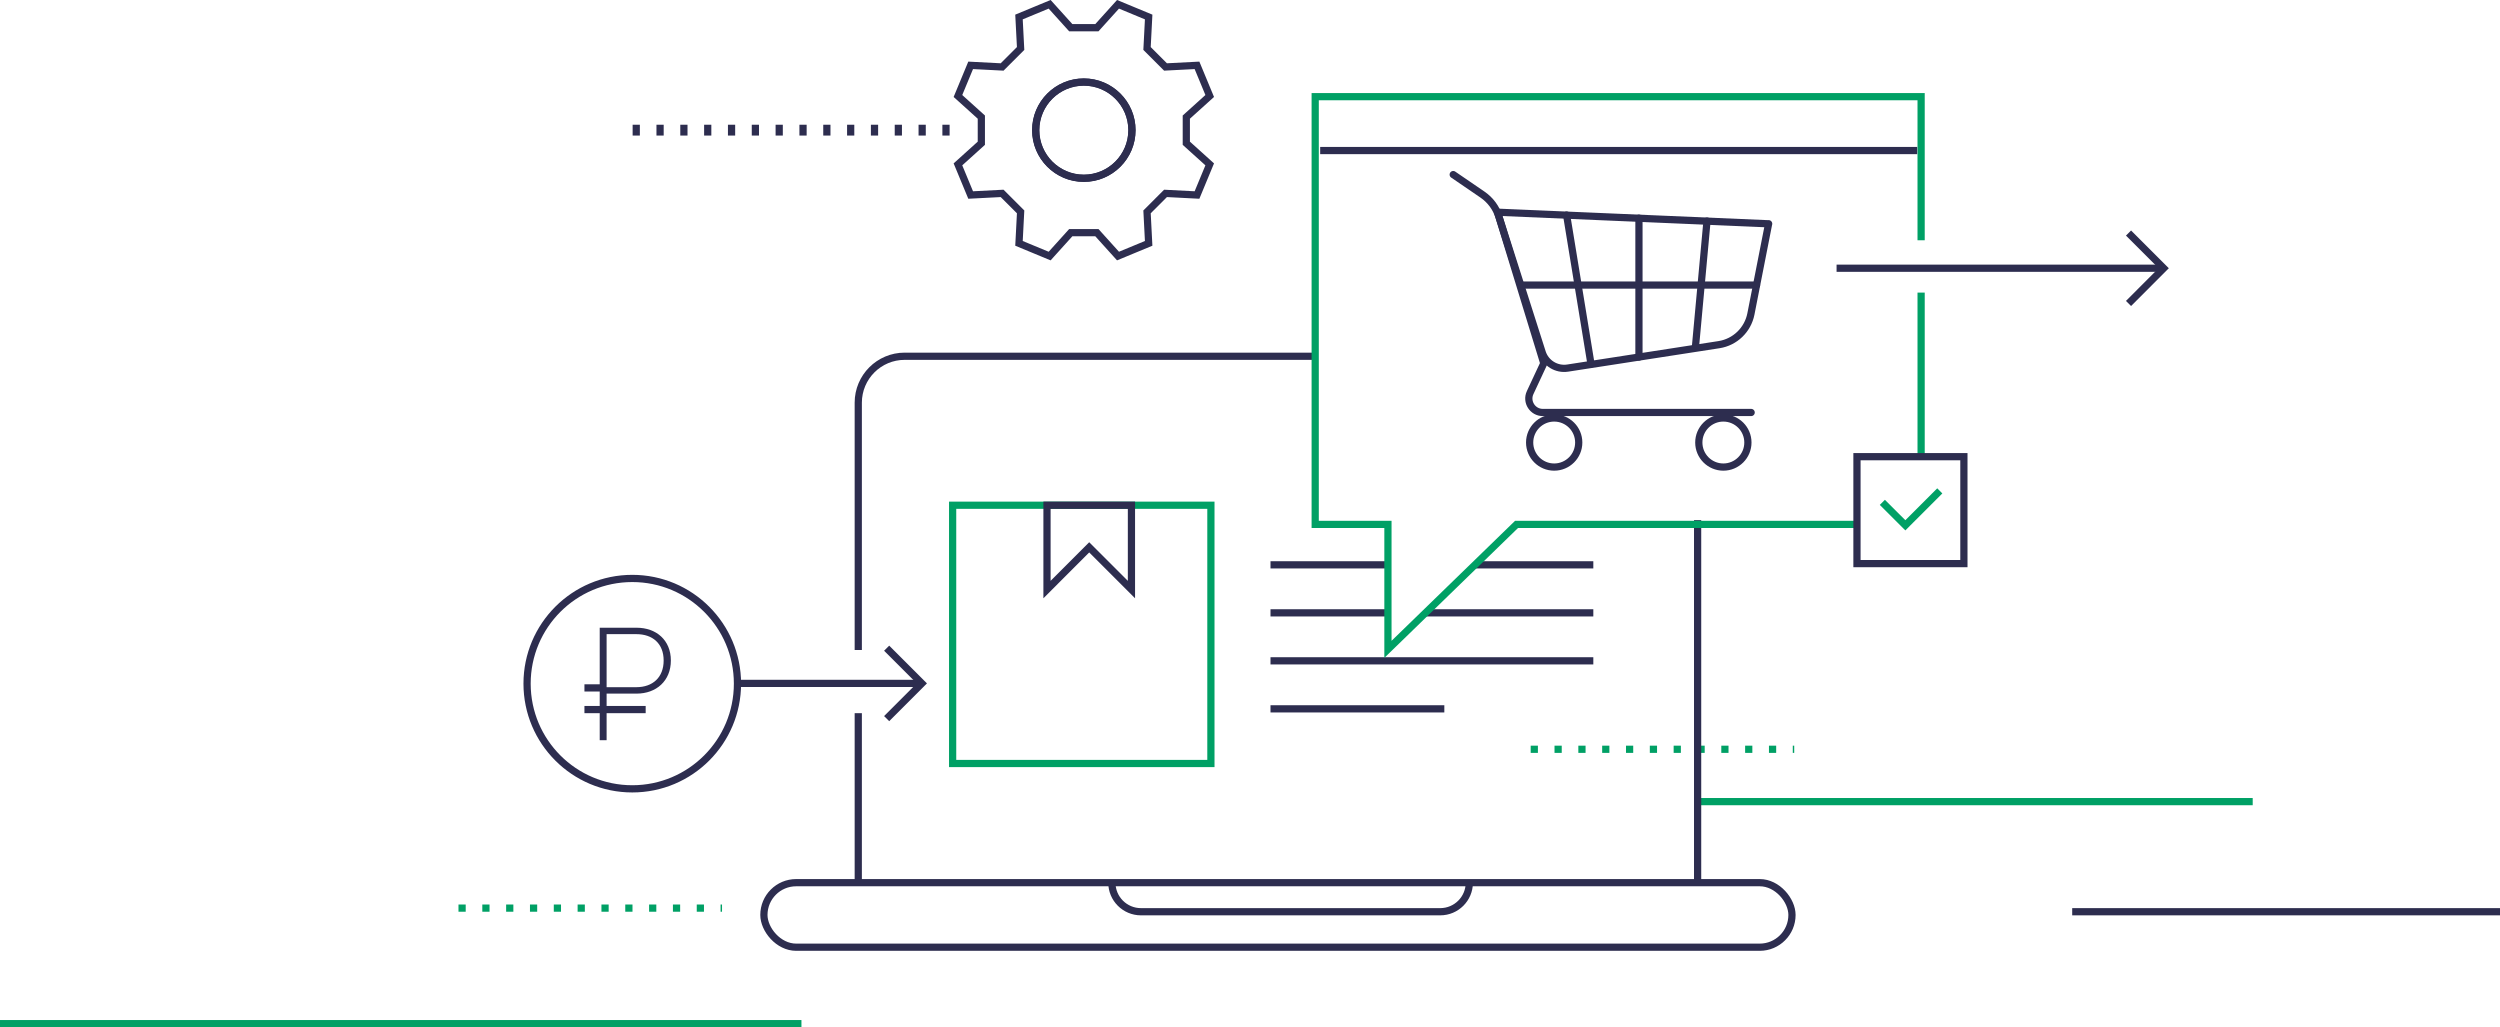 <?xml version="1.0" encoding="UTF-8"?>
<svg xmlns="http://www.w3.org/2000/svg" viewBox="0 0 692.5 284.55">
  <defs>
    <style>
      .cls-1 {
        stroke-linecap: round;
        stroke-linejoin: round;
      }

      .cls-1, .cls-2, .cls-3, .cls-4 {
        stroke-width: 2px;
      }

      .cls-1, .cls-2, .cls-3, .cls-4, .cls-5 {
        fill: none;
      }

      .cls-1, .cls-2, .cls-5 {
        stroke: #2d2d4f;
      }

      .cls-2, .cls-3, .cls-4, .cls-5 {
        stroke-miterlimit: 10;
      }

      .cls-6 {
        fill: #2d2d4f;
      }

      .cls-3, .cls-4 {
        stroke: #00a065;
      }

      .cls-4, .cls-5 {
        stroke-dasharray: 0 0 2 4.6;
      }

      .cls-5 {
        stroke-width: 3px;
      }
    </style>
  </defs>
  <g id="_лой_1" data-name="Слой 1"/>
  <g id="_лой_2" data-name="Слой 2">
    <g id="_лой_1-2" data-name="Слой 1">
      <g>
        <line class="cls-3" y1="283.55" x2="222" y2="283.55"/>
        <line class="cls-3" x1="470" y1="222.05" x2="624" y2="222.05"/>
        <line class="cls-4" x1="424" y1="207.55" x2="497" y2="207.55"/>
        <line class="cls-4" x1="127" y1="251.55" x2="200" y2="251.55"/>
        <line class="cls-2" x1="574" y1="252.55" x2="692.5" y2="252.55"/>
        <line class="cls-2" x1="470.24" y1="144.08" x2="470.24" y2="244.5"/>
        <path class="cls-2" d="M237.74,180.05V111.54c0-7.1,5.76-12.86,12.86-12.86h113.71"/>
        <line class="cls-2" x1="237.74" y1="244.5" x2="237.74" y2="197.55"/>
        <rect class="cls-2" x="211.6" y="244.5" width="284.78" height="17.88" rx="8.94" ry="8.94"/>
        <rect class="cls-3" x="263.88" y="139.95" width="71.54" height="71.54"/>
        <line class="cls-2" x1="408.34" y1="156.46" x2="441.35" y2="156.46"/>
        <line class="cls-2" x1="351.93" y1="156.46" x2="384.95" y2="156.46"/>
        <line class="cls-2" x1="395.04" y1="169.76" x2="441.35" y2="169.76"/>
        <line class="cls-2" x1="351.93" y1="169.76" x2="384.95" y2="169.76"/>
        <line class="cls-2" x1="351.93" y1="183.05" x2="441.35" y2="183.05"/>
        <line class="cls-2" x1="351.93" y1="196.35" x2="400.08" y2="196.35"/>
        <polygon class="cls-2" points="301.71 151.61 313.41 163.31 313.41 139.95 290.02 139.95 290.02 163.31 301.71 151.61"/>
        <g>
          <polyline class="cls-3" points="532.15 66.55 532.15 26.78 364.31 26.78 364.31 145.26 384.46 145.26 384.46 179.87 420.08 145.26 513.93 145.26"/>
          <line class="cls-3" x1="532.15" y1="126.05" x2="532.15" y2="81.05"/>
          <line class="cls-2" x1="365.69" y1="41.7" x2="531.06" y2="41.7"/>
        </g>
        <g>
          <path class="cls-2" d="M303.84,7.67l5.85-6.48q4.24,1.76,8.49,3.52l-.45,8.72,5.12,5.12,8.72-.45q1.76,4.24,3.52,8.49l-6.48,5.85v7.24l6.48,5.85q-1.76,4.24-3.52,8.49l-8.72-.45-5.12,5.12,.45,8.72q-4.24,1.76-8.49,3.52l-5.85-6.48h-7.24l-5.85,6.48q-4.24-1.76-8.49-3.52l.45-8.72c-2.04-2.04-3.07-3.07-5.12-5.12l-8.72,.45q-1.76-4.24-3.52-8.49l6.48-5.85v-7.24l-6.48-5.85q1.76-4.24,3.52-8.49l8.72,.45c2.04-2.04,3.07-3.07,5.12-5.12l-.45-8.72q4.24-1.76,8.49-3.52l5.85,6.48h7.24Z"/>
          <path class="cls-2" d="M300.22,49.4c-7.36,0-13.35-5.99-13.35-13.35s5.99-13.35,13.35-13.35,13.35,5.99,13.35,13.35-5.99,13.35-13.35,13.35Z"/>
          <path class="cls-2" d="M300.22,49.37c-7.34,0-13.31-5.97-13.31-13.31s5.97-13.31,13.31-13.31,13.31,5.97,13.31,13.31-5.97,13.31-13.31,13.31Z"/>
        </g>
        <g>
          <circle class="cls-1" cx="430.51" cy="122.58" r="6.8"/>
          <circle class="cls-1" cx="477.37" cy="122.58" r="6.8"/>
          <path class="cls-1" d="M402.54,48.36l8.13,5.56c2.17,1.49,3.78,3.67,4.55,6.18l12.41,40.55-3.78,8.1c-1.2,2.57,.68,5.51,3.51,5.51h57.71"/>
          <path class="cls-1" d="M489.91,61.97l-4.91,25c-.87,4.41-4.4,7.81-8.84,8.5l-41.92,6.49c-3.1,.48-6.1-1.37-7.05-4.36l-12.38-38.82,75.11,3.21Z"/>
          <line class="cls-1" x1="433.95" y1="59.57" x2="440.63" y2="100.36"/>
          <line class="cls-1" x1="453.99" y1="60.43" x2="453.99" y2="98.9"/>
          <line class="cls-1" x1="472.84" y1="61.24" x2="469.66" y2="95.83"/>
          <line class="cls-1" x1="421.25" y1="78.97" x2="486.56" y2="78.97"/>
        </g>
        <rect class="cls-2" x="514.38" y="126.5" width="29.62" height="29.62"/>
        <polyline class="cls-3" points="521.41 139.15 527.78 145.51 537.32 135.97"/>
        <g>
          <line class="cls-2" x1="204" y1="189.3" x2="255.25" y2="189.3"/>
          <polyline class="cls-2" points="245.6 179.55 255.35 189.3 245.6 199.06"/>
        </g>
        <g>
          <line class="cls-2" x1="508.73" y1="74.3" x2="599.25" y2="74.3"/>
          <polyline class="cls-2" points="589.6 64.55 599.35 74.3 589.6 84.06"/>
        </g>
        <line class="cls-5" x1="175.24" y1="36.05" x2="265.76" y2="36.05"/>
        <g>
          <circle class="cls-2" cx="175.14" cy="189.37" r="29.14"/>
          <path class="cls-6" d="M166.11,173.88h10.24c5.43,0,9.48,3.43,9.48,9.08s-4.05,9.17-9.48,9.17h-8.32v12.91h-1.91v-31.16Zm10.15,16.47c4.54,0,7.57-2.71,7.57-7.39s-3.03-7.3-7.57-7.3h-8.23v14.69h8.23Z"/>
          <line class="cls-2" x1="178.85" y1="196.55" x2="161.89" y2="196.55"/>
          <line class="cls-2" x1="161.89" y1="190.55" x2="167.19" y2="190.55"/>
        </g>
        <path class="cls-2" d="M407,244.5h0c0,4.44-3.6,8.05-8.05,8.05h-82.91c-4.44,0-8.05-3.6-8.05-8.05h0"/>
      </g>
    </g>
  </g>
</svg>